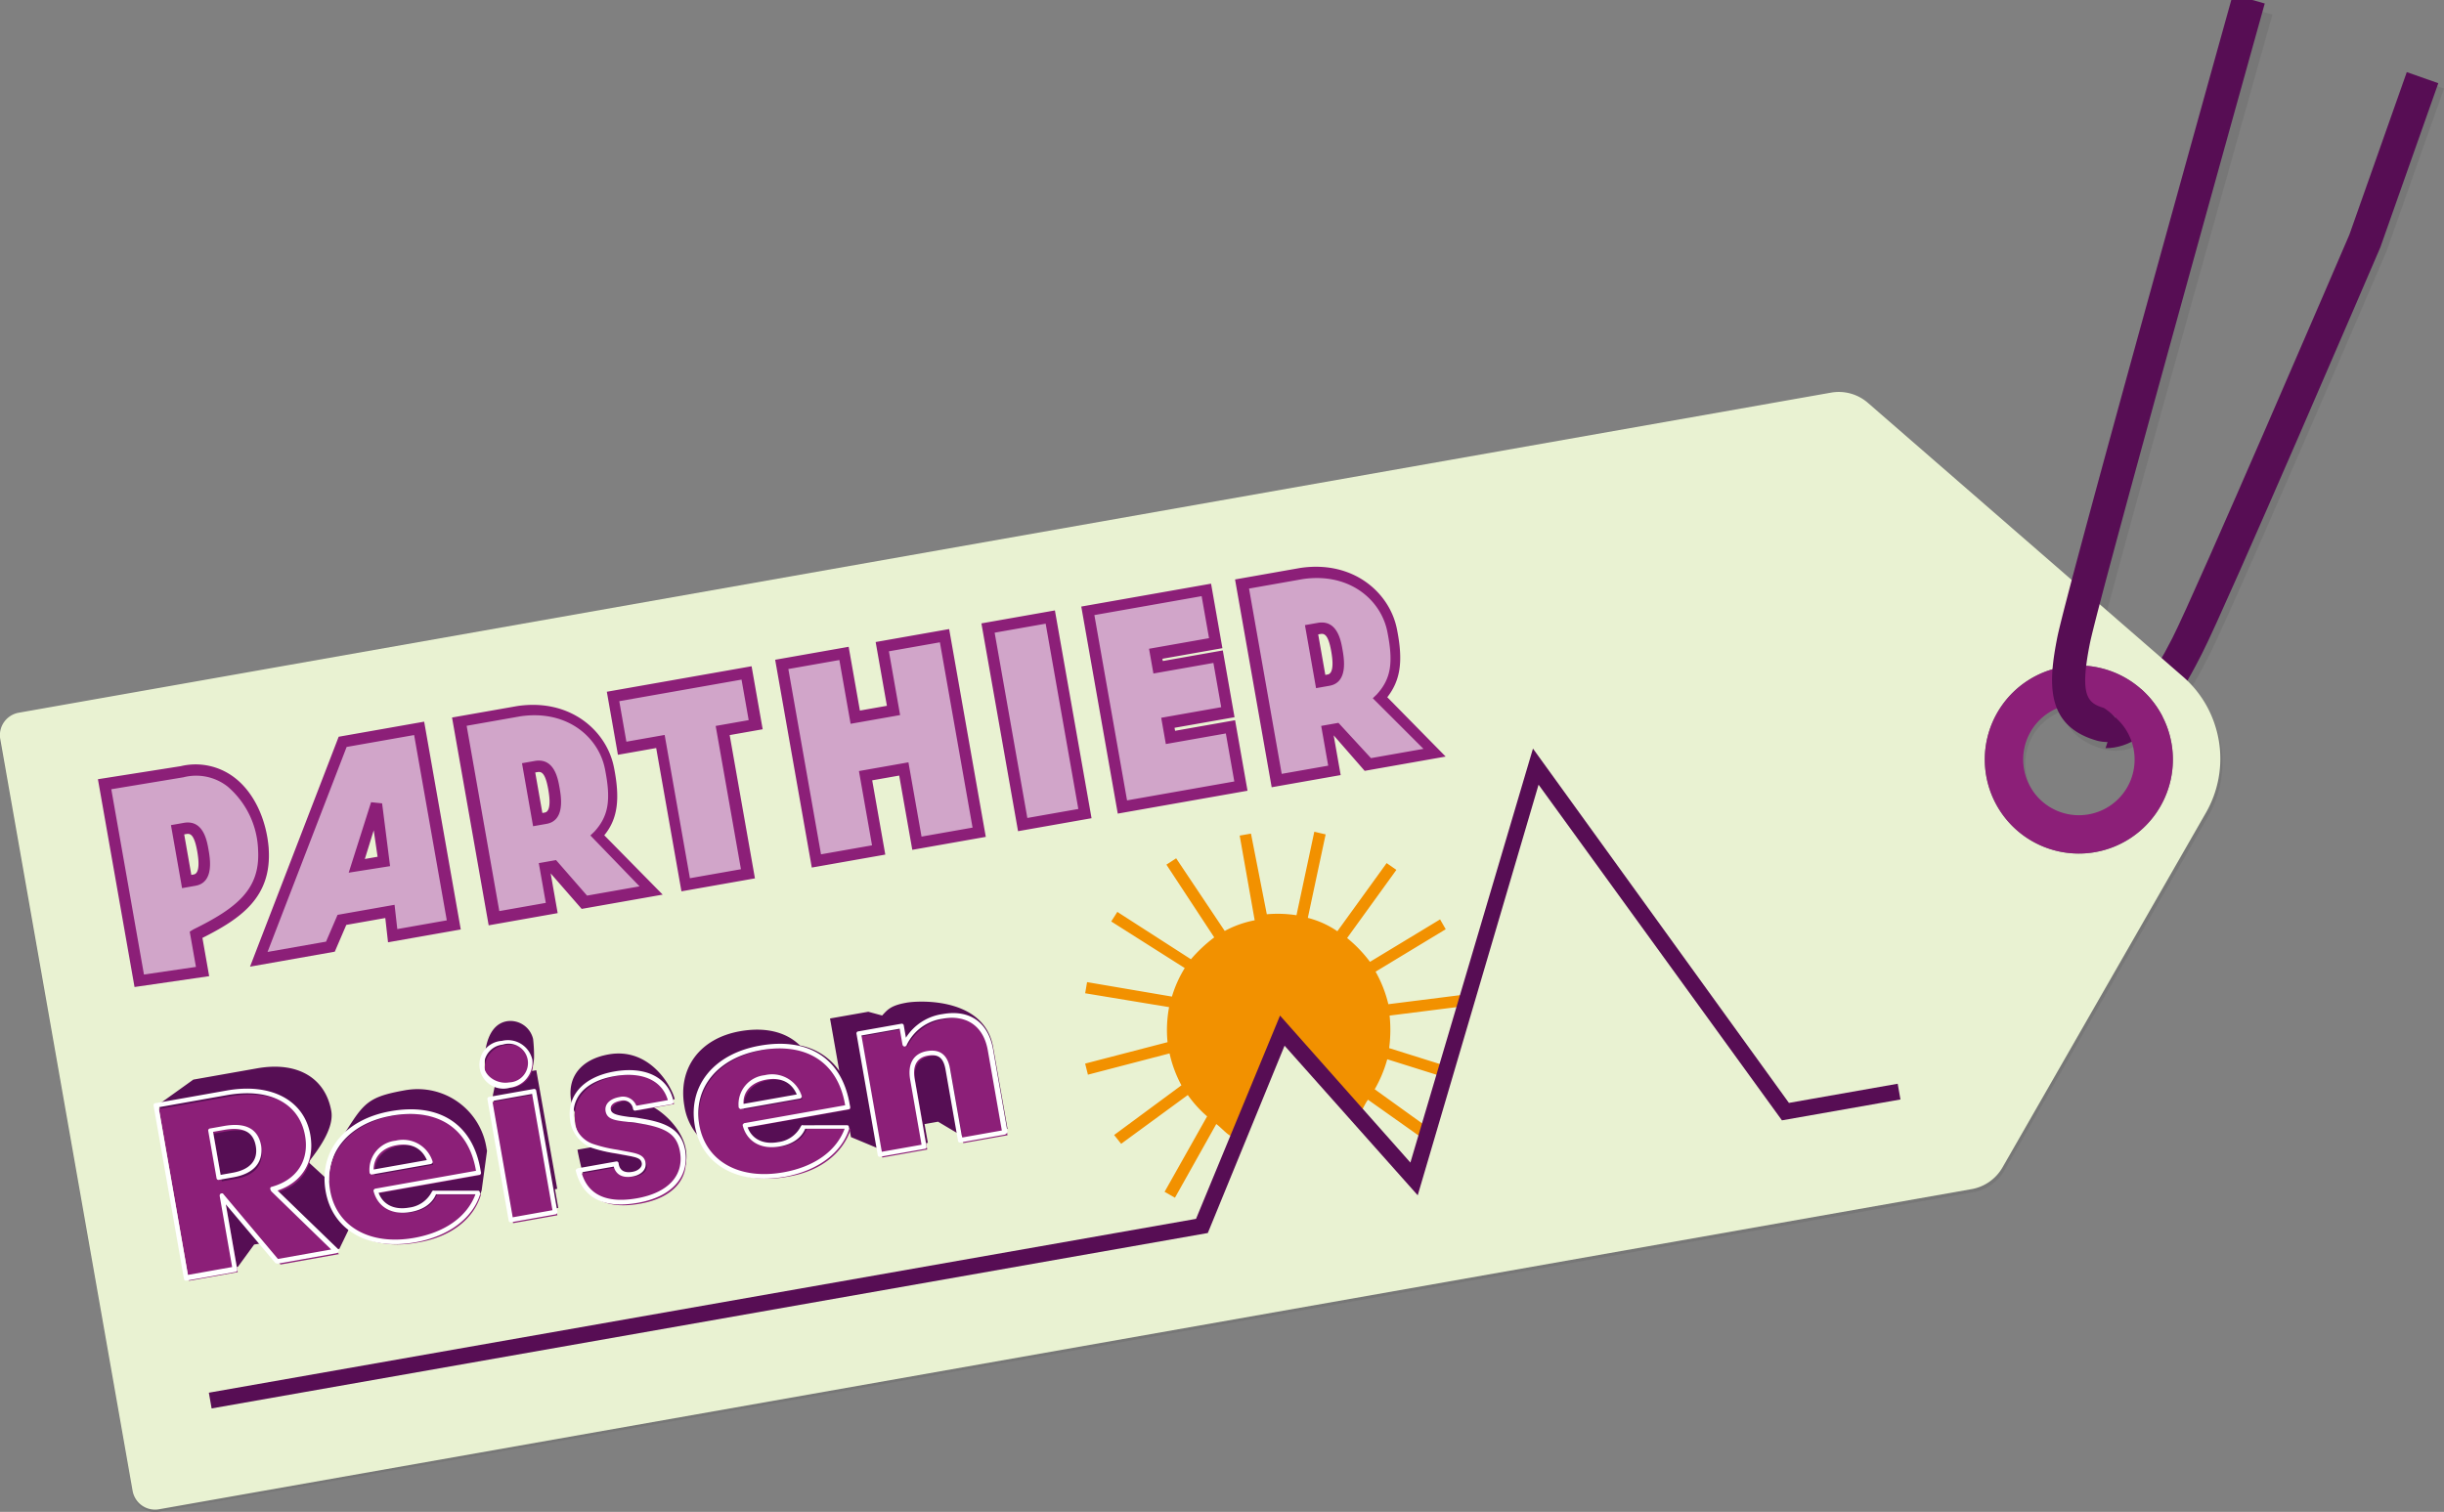 <svg id="logo-koffer" xmlns="http://www.w3.org/2000/svg" width="440.656" height="272.656" viewBox="0 0 440.656 272.656">
  <rect x="0" y="0" width="440.656" height="272.656" fill="#808080" stroke="none"/>
<defs>
    <style>
      .cls-1 {
        fill: #777;
      }

      .cls-1, .cls-2, .cls-3, .cls-4, .cls-5, .cls-6, .cls-7, .cls-8 {
        fill-rule: evenodd;
      }

      .cls-2 {
        fill: #570d54;
      }

      .cls-3 {
        fill: #e9f2d2;
      }

      .cls-4 {
        fill: #8c1f78;
      }

      .cls-5 {
        fill: #f29100;
      }

      .cls-6 {
        fill: #560e54;
      }

      .cls-7 {
        fill: #fff;
      }

      .cls-8 {
        fill: #d1a5c9;
      }
    </style>
  </defs>
  <path id="schatten" class="cls-1" d="M1116.29,147.548a10.019,10.019,0,0,1-5.23-19.263c0.91,3.142,3.16,5.647,7.85,6.9a9.314,9.314,0,0,0,3.39.07,5.822,5.822,0,0,0,1.8-.579,10.316,10.316,0,0,1,.33,1.258,10.025,10.025,0,0,1-8.14,11.612m5.48-16.825-0.01.055c-0.19-.189-0.35-0.393-0.55-0.567-0.01-.007-0.01-0.012-0.02-0.019a9.435,9.435,0,0,0-1.16-.877,1.25,1.25,0,0,1-.11-0.07,5.33,5.33,0,0,1-2.15-1.061,10.052,10.052,0,0,1,4,2.539M1180,15.96l-5.66-1.994-10.3,29.169c-1.18,2.752-27.52,64.071-31.76,72.385-0.81,1.586-1.59,3-2.35,4.313l-10.76-9.322c6.79-25.811,29.64-106.956,29.9-107.89L1143.3,1c-1.04,3.669-21.64,76.842-29.18,105.142l-37.68-32.653a8.026,8.026,0,0,0-6.64-1.834l-327.072,57.6a4.106,4.106,0,0,0-3.334,4.756l23.879,135.263a4.109,4.109,0,0,0,4.761,3.33l327.146-57.616a8.011,8.011,0,0,0,5.55-3.89l36.72-63.828a19.553,19.553,0,0,0-2.92-23.358c1.28-2.134,2.33-4.167,3.1-5.675,4.4-8.639,30.84-70.218,31.97-72.835Z" transform="translate(-739.344)"/>
  <path id="Form_3" data-name="Form 3" class="cls-2" d="M1136.39,117.817c4.43-8.684,31-70.581,32.13-73.212l10.45-29.6-5.68-2-10.35,29.318c-1.19,2.766-27.66,64.4-31.92,72.76-3.75,7.364-7.02,11.725-9.88,13.212l-2.16,6.628c8.65,0.074,14.69-11.77,17.41-17.105" transform="translate(-739.344)"/>
  <path id="Form_1" data-name="Form 1" class="cls-3" d="M1115.93,146.862a10.045,10.045,0,1,1,8.13-11.637,10.024,10.024,0,0,1-8.13,11.637m17-24.842-56.81-49.375a7.993,7.993,0,0,0-6.63-1.838L742.723,128.533a4.113,4.113,0,0,0-3.331,4.765L763.248,268.85a4.107,4.107,0,0,0,4.757,3.336l326.835-57.738a8.03,8.03,0,0,0,5.55-3.9l36.68-63.963a19.621,19.621,0,0,0-4.14-24.567m-17,24.842a10.044,10.044,0,1,1,8.13-11.636,10.024,10.024,0,0,1-8.13,11.636m-4.68-26.592a16.957,16.957,0,1,0,19.61,13.755,16.961,16.961,0,0,0-19.61-13.755" transform="translate(-739.344)"/>
  <path id="Form_1_Kopie" data-name="Form 1 Kopie" class="cls-4" d="M1115.93,146.862a10.044,10.044,0,1,1,8.13-11.636,10.024,10.024,0,0,1-8.13,11.636m-4.68-26.592a16.957,16.957,0,1,0,19.61,13.755,16.961,16.961,0,0,0-19.61-13.755" transform="translate(-739.344)"/>
  <path id="Form_2" data-name="Form 2" class="cls-2" d="M1147.68,0.63L1141.93-1c-1.22,4.374-29.93,107.234-31.66,115.982-1.57,8-2.3,16.035,7.4,18.654a9.121,9.121,0,0,0,3.37.071,5.629,5.629,0,0,0,1.81-.59,9.288,9.288,0,0,0-.92-2.059,2.024,2.024,0,0,1-.88-1.275,10.679,10.679,0,0,0-1.09-1.138c-0.01-.006-0.01-0.012-0.02-0.018a10.192,10.192,0,0,0-1.15-.882,0.912,0.912,0,0,1-.11-0.071c-3-.885-4.38-2.232-2.55-11.52C1117.81,107.634,1147.38,1.7,1147.68.63" transform="translate(-739.344)"/>
  <path id="sonne" class="cls-5" d="M967.751,164.88a22.249,22.249,0,0,1,5.35.175L976.314,150l2.044,0.477-3.212,15.056a16.719,16.719,0,0,1,5.326,2.41l8.883-12.289,1.757,1.225-8.882,12.288a23.934,23.934,0,0,1,4.12,4.294l12.643-7.654,1.017,1.773-12.646,7.654a22.419,22.419,0,0,1,2.3,5.867l14.107-1.779,0.22,2.052-14.1,1.778a25.034,25.034,0,0,1-.081,5.867l10.825,3.4-0.35,2.011-10.818-3.4a23.141,23.141,0,0,1-2.261,5.414l10.589,7.618-1.231,1.749L986,198.328c-0.807.977-1.6,3.624-2.445,2.8l-13.686-14.041-7.813,17.536c-0.487,1.2-2.3-1.129-3.418-1.909L951.188,216l-1.869-1.065,7.668-13.609a21.334,21.334,0,0,1-3.481-3.848l-12.02,8.8-1.262-1.59,12.132-8.959a22.218,22.218,0,0,1-2.139-5.755l-14.72,3.837-0.5-2,14.856-3.862a22.37,22.37,0,0,1,.28-6.32L935,179.129l0.344-2.011,15.3,2.61a21.437,21.437,0,0,1,2.31-5.144L939.7,166.179l1.1-1.725,13.272,8.54a26.445,26.445,0,0,1,4.2-3.942l-8.623-13.119,1.756-1.144,8.76,13.1a18.735,18.735,0,0,1,5.4-1.923l-2.705-15.273,2.037-.357Z" transform="translate(-739.344)"/>
  <path id="berge" class="cls-2" d="M957.114,222.364L777.5,254l-0.5-2.838L954.99,219.812l15.145-36.66,23.506,26.508L1015.74,135l46.15,63.9,19.61-3.455,0.5,2.837-21.37,3.764-43.88-60.534-21.789,74.051L970.953,188.58Z" transform="translate(-739.344)"/>
  <path id="Form_7" data-name="Form 7" class="cls-6" d="M830.716,184.177c-3.928.691-4.144,6.592-3.9,7.945A3.587,3.587,0,0,0,828.8,194.7l-0.606,2.9,3.821,21.658,7.99-1.408-0.6-3.384,0.406-.072-3.772-21.388-0.949.167a7.011,7.011,0,0,0,.542-2.468,26.9,26.9,0,0,0-.167-3.32,4.2,4.2,0,0,0-4.755-3.209m-18.062,12.394c-5.688,1-7.219,1.83-9.648,5.469s-4.479,7.07-4.193,11.067l-3.831-3.512c1.474-1.934,4.669-5.987,4.1-9.235-1.028-5.821-5.918-9.007-13.367-7.694L774.2,194.7l-6.2,4.442L773.445,230l8.8-1.551,2.923-4.005,2.168-.382,2.629,3.026,10.563-1.861,1.842-3.814,0.677-.119c2.867,2.006,6.786,2.851,11.526,2.015,6.1-1.073,10.135-4.3,11.609-8.6l0.973-7.15-0.1-.542a12.566,12.566,0,0,0-14.41-10.441m90.089-15.737c-2.844.5-3.4,1.3-4.342,2.3l-2.493-.678L889,183.675l1.673,9.475a11.125,11.125,0,0,0-7.1-4.611c-2.534-2.485-6.318-3.353-10.787-2.566-7.313,1.29-11.242,6.727-10.048,13.495a10.646,10.646,0,0,0,4.636,7.279c2.612,3.727,7.671,5.487,13.9,4.389,5.553-.978,9.529-3.773,11.21-7.7l0.287,1.625,5.878,2.453,7.991-1.409-0.6-3.384,2.439-.43,4.524,2.693L921,203.577l-2.579-14.619c-1.441-8.958-12.969-8.6-15.678-8.124m-46.767,18.291,5.011-.883c-0.31-1.76-4.181-9.452-11.9-8.091-5.012.883-7.514,4.115-6.75,8.446a10.647,10.647,0,0,0,.629,1.984,4.214,4.214,0,0,0,.1,1.377,5.49,5.49,0,0,0,3.568,4.4l0.884,0.263-4.063.716c0.239,1.353.732,3.36,0.732,3.36,1.084,4.555,4.629,6.442,10.723,5.368,5.959-1.049,8.844-4.489,8.08-8.821-0.716-4.061-4.8-7.39-7.018-8.115" transform="translate(-739.344)"/>
  <path id="Form_6" data-name="Form 6" class="cls-4" d="M898.545,208.728l7.981-1.42L904.4,195.164c-0.477-2.729.5-4.31,2.667-4.695s3.3,0.538,3.707,2.858l2.242,12.826L921,204.734l-2.6-14.872c-0.835-4.777-4.129-6.864-8.594-6.07a8.965,8.965,0,0,0-6.931,5.032l-0.573-3.275-7.71,1.371,3.816,21.832Zm-25.08-8.624c-0.207-2.776,1.536-4.775,4.376-5.28,2.977-.53,5.292.747,6.176,3.4Zm19.295,3.462-7.949.007c-0.55,1.645-2.165,2.777-4.464,3.186-3.112.553-5.427-.723-6.175-3.4l18.533-3.3-0.1-.546c-1.382-7.914-7.335-11.639-15.722-10.147-7.981,1.42-12.557,7.158-11.364,13.98,1.168,6.686,7.39,10.363,15.642,8.9,5.977-.922,10.147-4.2,11.6-8.675M851,210.431l-6.9,1.227c1.082,4.591,4.623,6.494,10.71,5.41,5.953-1.058,8.834-4.525,8.071-8.89-0.621-3.549-2.937-4.825-7.8-5.508-3.438-.514-5.244-0.474-5.507-1.976-0.167-.954.526-1.781,2.149-2.069a2.178,2.178,0,0,1,2.658,1.637l6.494-1.155c-0.852-4.069-4.687-6.06-10.233-5.074s-8.316,4.293-7.553,8.66a5.522,5.522,0,0,0,3.564,4.43,41.878,41.878,0,0,0,5.093,1.205c2.578,0.386,4,.554,4.217,1.782,0.167,0.956-.66,1.806-2.014,2.047-1.622.288-2.689-.226-2.951-1.726m-24.236-17.356c0.359,2.047,2.7,3.46,5,3.05a4.191,4.191,0,0,0,3.661-4.59c-0.382-2.183-2.562-3.483-5-3.051a4.193,4.193,0,0,0-3.661,4.591m5.089,27.514,7.981-1.419-3.816-21.832-7.981,1.42Zm-24.944-8.648c-0.207-2.777,1.535-4.775,4.377-5.28,2.976-.529,5.291.747,6.174,3.4Zm19.16,3.487-7.95.006c-0.548,1.646-2.164,2.777-4.464,3.186-3.112.554-5.427-.723-6.174-3.4l18.533-3.3-0.1-.546c-1.384-7.913-7.335-11.639-15.722-10.147-7.982,1.419-12.558,7.157-11.366,13.98,1.169,6.686,7.391,10.362,15.643,8.9,6.111-.946,10.282-4.22,11.595-8.674M780.141,204.04c3.788-.673,5.785.378,6.286,3.244,0.477,2.729-1.131,4.7-4.513,5.3l-2.57.457-1.5-8.6Zm-6.728,26.943,8.793-1.564-2.314-13.235,10.025,11.863,10.552-1.876-11.417-11.053c4.663-1.252,7.09-4.92,6.256-9.695-1.026-5.867-6.476-9.119-14.593-7.675L768,200.009Z" transform="translate(-739.344)"/>
  <path id="Form_8" data-name="Form 8" class="cls-7" d="M829.966,188.393a3.742,3.742,0,0,0-3.327,4.1c0.31,1.77,2.49,3.068,4.519,2.708a3.491,3.491,0,1,0-1.192-6.808m1.359,7.762a4.314,4.314,0,1,1-1.479-8.443,4.51,4.51,0,0,1,5.474,3.381,4.624,4.624,0,0,1-4,5.062m-52.2,15.725,2.165-.385c3.11-.552,4.631-2.225,4.177-4.813s-2.29-3.525-5.808-2.9l-1.894.336Zm2.307,0.433-2.57.456a0.364,0.364,0,0,1-.477-0.336l-1.479-8.443a0.367,0.367,0,0,1,.335-0.481l2.434-.433c3.923-.7,6.215.442,6.763,3.574,0.39,3.02-1.353,5.014-5.006,5.663m25.278-1.4,9.6-1.7c-0.946-2.218-2.919-3.132-5.489-2.676s-4.09,2.13-4.114,4.381M817,209.93L806.451,211.8c-0.135.023-.27,0.047-0.294-0.088a0.278,0.278,0,0,1-.183-0.249,5.281,5.281,0,0,1,4.711-5.751,5.586,5.586,0,0,1,6.651,3.734c0.024,0.137.047,0.272-.088,0.3a0.273,0.273,0,0,1-.246.184m56.4-10.853,9.6-1.7c-0.947-2.22-2.92-3.133-5.489-2.676-2.7.479-4.225,2.154-4.114,4.381m10.152-.961L873,199.99c-0.136.024-.271,0.047-0.295-0.089a0.274,0.274,0,0,1-.183-0.248,5.28,5.28,0,0,1,4.711-5.751,5.586,5.586,0,0,1,6.651,3.734c0.024,0.136.048,0.272-.088,0.3,0.024,0.137-.11.161-0.246,0.184m-94.095,28.921,9.6-1.705L788.3,214.885a1.049,1.049,0,0,1-.231-0.52,0.3,0.3,0,0,1,.223-0.321c4.528-1.225,6.844-4.725,6.057-9.22-1.026-5.855-6.4-8.691-14.114-7.322l-12.308,2.184,5.294,30.233L781.2,228.5l-2.242-12.8a0.465,0.465,0,0,1,.2-0.456c0.135-.024.405-0.073,0.429,0.063Zm10.558-1.032-10.551,1.874c-0.135.023-.294-0.089-0.43-0.064l-8.973-10.624,2.052,11.712a0.367,0.367,0,0,1-.335.48l-8.792,1.561a0.365,0.365,0,0,1-.477-0.337l-5.462-31.185a0.366,0.366,0,0,1,.334-0.48l12.851-2.282c7.979-1.416,13.971,1.733,15.068,8,0.834,4.768-1.434,8.54-5.913,10.037l10.914,10.56a0.259,0.259,0,0,1,.071.408,0.731,0.731,0,0,1-.357.344m31.643-6.46,7.3-1.3-3.673-20.973-7.168,1.274,3.672,20.971Zm7.853-.551-7.981,1.416a0.363,0.363,0,0,1-.476-0.336l-3.817-21.789a0.367,0.367,0,0,1,.334-0.481l7.981-1.417a0.365,0.365,0,0,1,.477.337l3.816,21.789a0.442,0.442,0,0,1-.334.481m73.3-13.856,7.169-1.273-2.528-14.436c-0.764-4.357-3.787-6.489-8.116-5.72a8.453,8.453,0,0,0-6.548,4.813,0.505,0.505,0,0,1-.382.209,0.467,0.467,0,0,1-.342-0.361l-0.5-2.86-6.9,1.225,3.673,20.972,7.168-1.272-2.05-11.712c-0.5-2.86.565-4.734,3-5.167,2.3-.408,3.732.6,4.185,3.189Zm7.717-.528-7.98,1.417a0.365,0.365,0,0,1-.478-0.337l-2.241-12.8c-0.382-2.178-1.337-2.852-3.23-2.515s-2.761,1.754-2.332,4.205l2.122,12.12a0.366,0.366,0,0,1-.333.481l-7.981,1.416a0.364,0.364,0,0,1-.477-0.336l-3.816-21.789a0.366,0.366,0,0,1,.334-0.481l7.71-1.369a0.365,0.365,0,0,1,.477.337l0.381,2.178a9.341,9.341,0,0,1,6.645-4.268c4.869-.865,8.211,1.492,9.07,6.394l2.6,14.843a0.853,0.853,0,0,1-.47.505M809.9,201.222c-7.71,1.369-12.2,6.8-11.029,13.473,1.145,6.536,7.182,9.957,15.163,8.54,5.546-.984,9.517-3.8,11.037-7.856h-7.113c-0.685,1.666-2.3,2.8-4.6,3.2-3.246.576-5.855-.787-6.65-3.734-0.024-.136-0.048-0.273.087-0.3a0.274,0.274,0,0,1,.247-0.184l18.125-3.218-0.024-.135c-1.336-7.627-6.993-11.257-15.243-9.792m4.278,22.831c-8.387,1.489-14.879-2.133-16.119-9.215-1.264-7.218,3.447-12.969,11.7-14.433,8.793-1.561,14.768,2.293,16.2,10.464l0.1,0.545a0.367,0.367,0,0,1-.335.481l-18.124,3.217c0.787,2.107,2.784,3.157,5.489,2.676a5.317,5.317,0,0,0,4.106-2.835c0.111-.16.223-0.32,0.382-0.208l7.949-.007a0.3,0.3,0,0,1,.317.224l0.072,0.41c-1.337,4.308-5.642,7.6-11.728,8.681m30-12.629c1.12,4.014,4.478,5.664,10.024,4.68,5.681-1.008,8.474-4.172,7.735-8.394-0.549-3.132-2.435-4.342-7.455-5.136a12.559,12.559,0,0,0-1.853-.232c-2.42-.273-3.843-0.441-4.106-1.94-0.215-1.225.724-2.235,2.482-2.546a2.587,2.587,0,0,1,3.064,1.562l5.681-1.008c-1.05-3.606-4.678-5.208-9.683-4.32-5.275.937-7.956,3.941-7.217,8.163a5.161,5.161,0,0,0,3.356,4.037,24.778,24.778,0,0,0,4.369,1.05l1.154,0.217c2.307,0.432,3.731.6,3.993,2.1,0.215,1.225-.724,2.235-2.347,2.522-1.758.313-2.984-.312-3.382-1.786Zm10.167,5.5c-7.846,1.393-10.319-2.38-11.186-5.737-0.024-.136-0.048-0.272.088-0.3s0.111-.161.246-0.184l6.9-1.225a0.364,0.364,0,0,1,.477.336l0.023,0.137c0.191,1.089.987,1.65,2.475,1.385,1.082-.192,1.8-0.881,1.679-1.561-0.167-.954-1.026-1.082-3.333-1.515l-1.154-.216a25.7,25.7,0,0,1-4.5-1.026,6.209,6.209,0,0,1-3.882-4.647c-0.811-4.63,2.2-8.114,7.885-9.123s9.811,1.067,10.709,5.4c0.024,0.136.048,0.273-.088,0.3a0.273,0.273,0,0,1-.246.184l-6.493,1.152a0.365,0.365,0,0,1-.477-0.337,1.77,1.77,0,0,0-2.2-1.434c-1.217.217-1.957,0.77-1.814,1.586s1.162,1.057,3.445,1.354a12.676,12.676,0,0,1,1.853.233c4.592,0.73,7.447,1.907,8.14,5.857,0.7,4.79-2.453,8.3-8.539,9.379m22.1-27.513c-7.709,1.369-12.2,6.8-11.029,13.472,1.145,6.537,7.183,9.958,15.164,8.542,5.545-.985,9.516-3.8,11.036-7.857h-7.112c-0.686,1.666-2.3,2.8-4.6,3.2-3.246.577-5.856-.785-6.651-3.734-0.024-.136-0.047-0.271.088-0.3a0.271,0.271,0,0,1,.246-0.184l18.125-3.218-0.024-.136c-1.335-7.626-6.991-11.256-15.243-9.791m4.278,22.831c-8.386,1.488-14.878-2.134-16.118-9.215-1.265-7.217,3.446-12.968,11.7-14.433,8.792-1.561,14.767,2.293,16.2,10.464l0.1,0.545a0.366,0.366,0,0,1-.334.48L874.137,203.3c0.788,2.107,2.785,3.157,5.49,2.676a5.319,5.319,0,0,0,4.106-2.835c0.111-.16.222-0.32,0.381-0.208l7.949-.008a0.3,0.3,0,0,1,.318.226l0.071,0.408c-1.336,4.31-5.642,7.6-11.728,8.682" transform="translate(-739.344)"/>
  <path id="Form_4" data-name="Form 4" class="cls-8" d="M979.055,122.6l-1.355.239-1.625-9.222,1.22-.215c1.761-.31,2.789.766,3.363,4.021,0.438,3.279.024,4.889-1.6,5.177m9.238,3.263c2.822-3.015,3.38-6.189,2.169-12.268-1.186-5.942-7.212-11.591-16.338-10.26l-10.84,1.913,6.26,35.528,10.433-1.84-1.266-7.188,1.626-.286,5.6,6.421L998,135.751Zm-42.218-17.578-10.568,1.865,6.259,35.529,21.409-3.778-1.887-10.713-10.84,1.913-0.478-2.713,10.841-1.913-1.745-9.9-10.84,1.913-0.454-2.577L958.612,116l-1.7-9.628ZM917.62,113.3l11.247-1.984,6.259,35.528L923.88,148.83Zm-17.21,14.922-6.775,1.2L891.6,117.893l-11.246,1.985,6.259,35.528,11.247-1.984L895.5,140l6.775-1.2,2.366,13.425,11.247-1.985-6.261-35.528L898.379,116.7Zm-48.844,6.662,6.775-1.2,4.563,25.9,11.247-1.984-4.563-25.9,5.962-1.052L873.9,121.3l-23.984,4.232Zm-13.974,12.672-1.355.24-1.625-9.222,1.355-.239c1.762-.311,2.79.766,3.364,4.021,0.3,3.3-.112,4.913-1.739,5.2m11.407-9c-1.186-5.943-7.188-11.455-16.338-10.26l-10.84,1.913,6.26,35.528,10.433-1.841-1.266-7.186,1.626-.288,5.6,6.423,12.06-2.128-9.842-9.869c2.957-3.038,3.492-6.349,2.305-12.292m-40.6,16.953-4.9.725,3.6-11.263ZM785.805,173.2l13.008-2.295,2.081-4.843,8.672-1.53,0.493,4.388,10.976-1.937-6.26-35.528-13.821,2.438Zm-11.627-14.447-1.355.239-1.624-9.221,1.218-.216c1.762-.31,2.79.766,3.364,4.021,0.437,3.278.023,4.889-1.6,5.177m12.434-5.55c-0.62-8.281-6.031-15.994-14.631-14.057L758,141.469,764.26,177l11.43-1.737-1.171-6.645c7.07-3.484,12.579-7.113,12.093-15.416" transform="translate(-739.344)"/>
  <path id="Form_5" data-name="Form 5" class="cls-4" d="M978.709,121.641l-0.406.072-1.287-7.306,0.27-.047c0.676-.119,1.488-0.263,2.084,3.119,0.691,3.923-.391,4.114-0.661,4.162m-1.781-9.311-2.3.406,2,11.364,2.434-.429c3.381-.6,2.618-4.926,2.332-6.55s-0.954-5.411-4.47-4.791m-40.263-1.407L956,107.512l1.335,7.577L946.518,117l0.787,4.464,10.818-1.908,1.407,7.982-10.817,1.909,0.833,4.735,10.819-1.909,1.526,8.659-19.337,3.412Zm4.218,35.805,23.394-4.128-2.241-12.717-10.819,1.909-0.1-.541,10.818-1.908L959.818,117.3,949,119.21l-0.072-.406,10.819-1.909L957.7,105.26,934.3,109.388Zm-22.2-32.631,9.2-1.623,5.889,33.416-9.194,1.623Zm4.219,35.8,13.252-2.338-6.605-37.475-13.252,2.338Zm-23.285-32.44,9.195-1.622,5.889,33.417-9.2,1.621-2.361-13.393-8.925,1.574,2.361,13.394-9.2,1.622-5.889-33.416,9.2-1.622,2.026,11.5,8.925-1.575Zm-0.36,9.828-4.868.859-2.027-11.5-13.252,2.338,6.605,37.474,13.252-2.338-2.36-13.393,4.867-.858,2.361,13.393,13.253-2.338-6.606-37.475-13.252,2.337Zm-48.115-.858,21.906-3.865,1.288,7.306-5.95,1.049,4.554,25.841-9.2,1.622-4.554-25.84-6.9,1.217L851,126.454Zm-0.383,9.693,6.9-1.217,4.554,25.841,13.252-2.338-4.555-25.84,5.95-1.05-2-11.364-26.1,4.6Zm-13.222,10.423-0.4.071-1.287-7.306,0.269-.046c0.676-.12,1.488-0.263,2.084,3.119,0.691,3.923-.39,4.114-0.661,4.162m-1.78-9.311-2.3.406,2,11.364,2.434-.429c3.38-.6,2.617-4.926,2.332-6.55s-0.954-5.411-4.47-4.791m144.911-6.872-3.11.549,1.263,7.171-8.383,1.478-5.89-33.416,9.736-1.718c8.432-1.208,14.055,3.8,15.192,9.456s0.666,8.532-1.9,11.357l-0.715.684,9.138,9.129-9.467,1.67Zm8.806-4.622c2.387-3.071,2.9-6.509,1.736-12.3-1.279-6.471-7.77-12.44-17.418-11.017L962.023,104.5l6.605,37.475,12.44-2.194-1.263-7.171,5.591,6.408,14.6-2.577ZM807.425,154.508l-2.3.405,1.6-5.165Zm0.813-9.63-1.988-.206-4.035,12.708,7.461-1.177Zm46.419,14.969-9.466,1.669-5.59-6.407-3.111.549,1.264,7.17-8.384,1.479-5.889-33.417,9.736-1.717c8.432-1.208,14.054,3.8,15.191,9.456s0.667,8.531-1.9,11.356l-0.716.684Zm-4.626-21.5c-1.28-6.47-7.77-12.439-17.418-11.017L820.847,129.4l6.606,37.476,12.44-2.2-1.263-7.169,5.59,6.406,14.605-2.576-10.53-10.7c2.411-2.935,2.9-6.508,1.736-12.3M774.248,157.71l-0.406.072-1.287-7.306,0.27-.048c0.677-.119,1.487-0.262,2.084,3.121,0.691,3.922-.391,4.113-0.661,4.161m-1.78-9.311-2.3.406,2,11.364,2.434-.43c3.382-.6,2.619-4.925,2.332-6.549s-0.954-5.411-4.469-4.791m41.547-15.838,5.889,33.416-8.924,1.575-0.494-4.378-10.277,1.813-2.076,4.831-10.548,1.86,14.26-36.97Zm-29.588,41.767,15.281-2.7,2.076-4.83,7.032-1.241,0.493,4.378,13.116-2.314-6.6-37.475-15.415,2.719Zm-10.244-6.7-0.628.39,1.12,6.358L765.3,175.75l-5.89-33.416,13.006-2.155a9.2,9.2,0,0,1,7.961,1.664,15.712,15.712,0,0,1,5.5,11.444c0.406,7.043-3.739,10.424-11.694,14.339M787.8,153.088c-0.413-5.507-2.807-10.385-6.33-12.971a11.511,11.511,0,0,0-9.545-1.944L757,140.526,763.6,178l13.458-1.955-1.216-6.9c6.785-3.429,12.529-7.232,11.95-16.058" transform="translate(-739.344)"/>
</svg>
